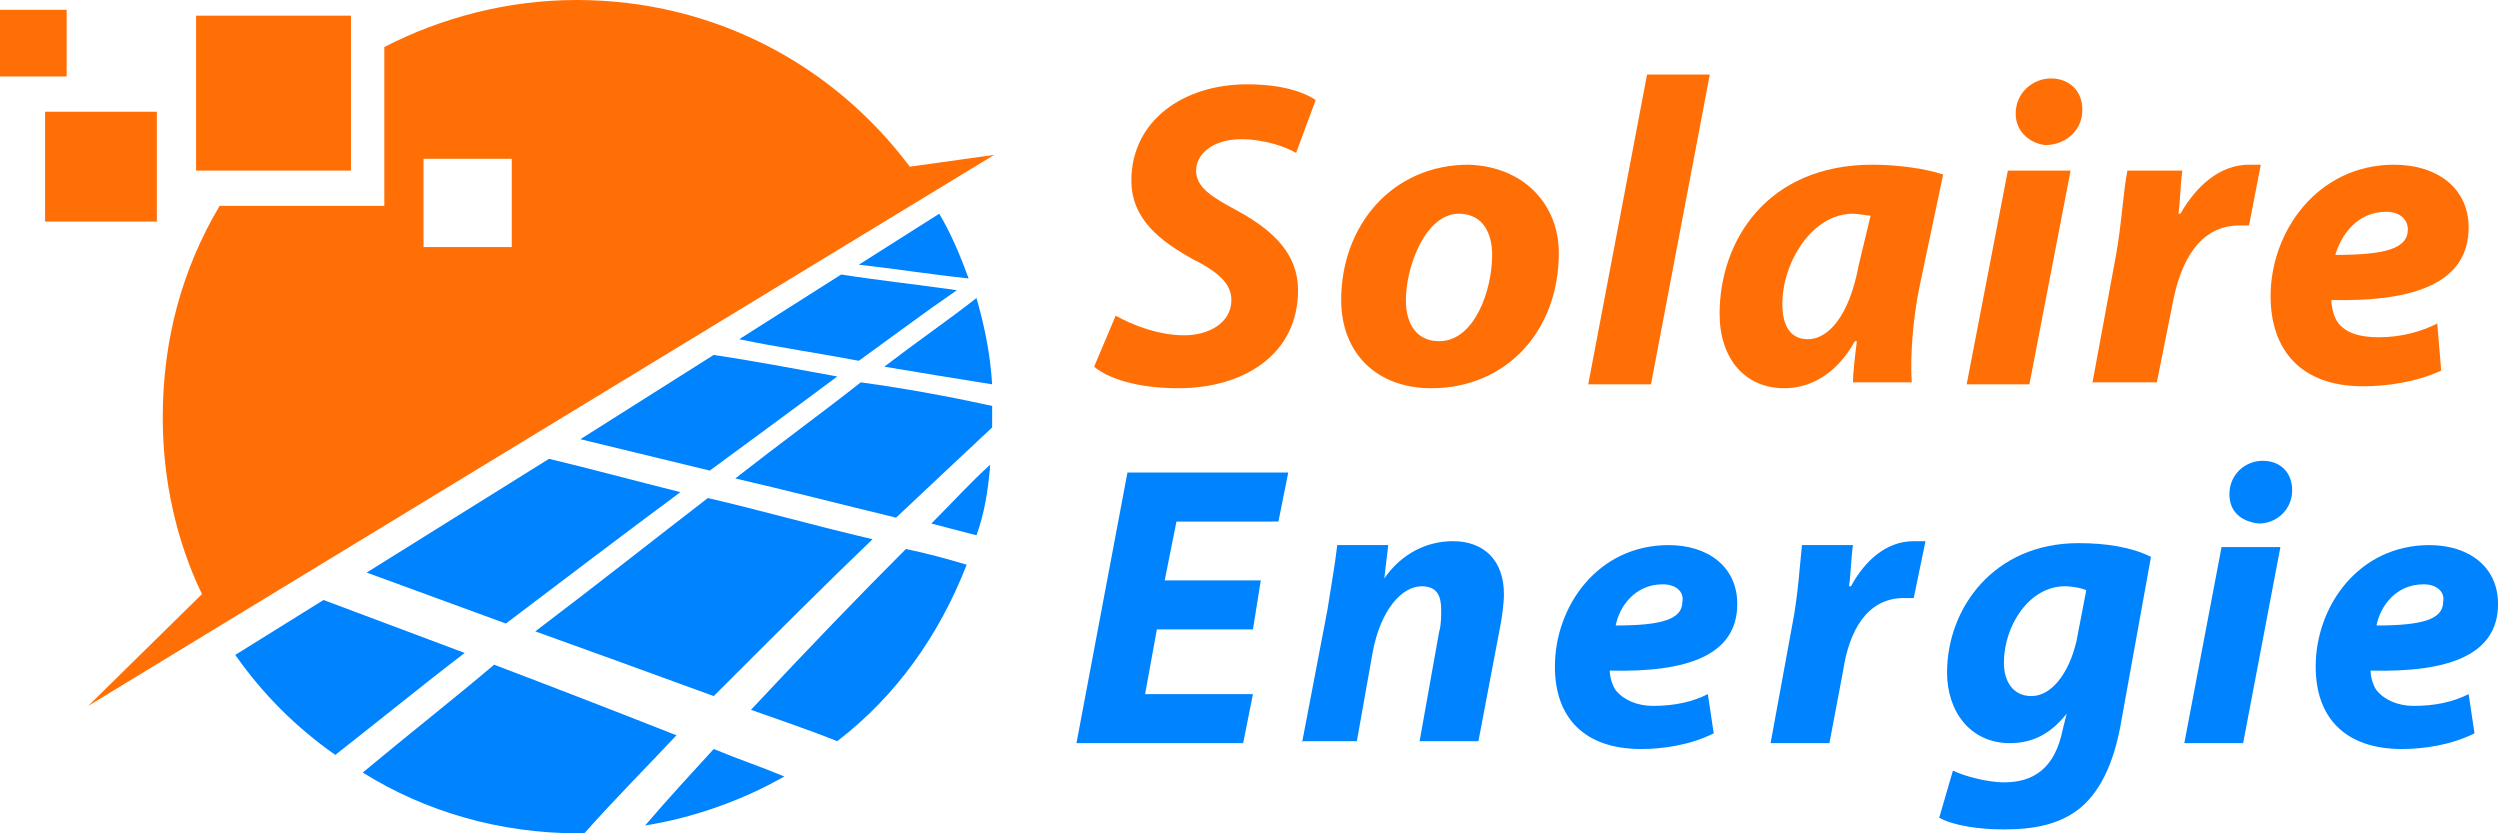 <?xml version="1.0" encoding="utf-8"?>
<!-- Generator: Adobe Illustrator 24.1.0, SVG Export Plug-In . SVG Version: 6.00 Build 0)  -->
<svg version="1.1" id="Layer_1" xmlns="http://www.w3.org/2000/svg" xmlns:xlink="http://www.w3.org/1999/xlink" x="0px" y="0px"
	 width="127.5px" height="42.5px" viewBox="0 0 127.5 42.5" style="enable-background:new 0 0 127.5 42.5;" xml:space="preserve">
<style type="text/css">
	.st0{fill:#FF6F06;}
	.st1{enable-background:new    ;}
	.st2{fill:#0083FF;}
	.st3{fill-rule:evenodd;clip-rule:evenodd;fill:#FF6F06;}
	.st4{fill-rule:evenodd;clip-rule:evenodd;fill:#0083FF;}
</style>
<g>
	<g>
		<path class="st0" d="M56.9,16.1c0.9,0.5,2.2,1,3.5,1c1.2,0,2.4-0.6,2.4-1.8c0-0.8-0.6-1.4-2-2.1c-1.6-0.9-3.1-2-3.1-4
			c0-3,2.6-4.9,5.9-4.9c1.8,0,2.9,0.4,3.5,0.8l-1,2.7c-0.5-0.3-1.6-0.7-2.8-0.7c-1.5,0-2.3,0.8-2.3,1.6c0,0.9,0.9,1.4,2.2,2.1
			c1.8,1,3,2.2,3,4c0,3.3-2.8,5-6.1,5c-2.1,0-3.6-0.5-4.3-1.1L56.9,16.1z"/>
		<path class="st0" d="M79.5,12.9c0,4-2.7,6.9-6.5,6.9c-2.8,0-4.6-1.8-4.6-4.5c0-3.8,2.6-6.9,6.5-6.9C77.8,8.5,79.5,10.5,79.5,12.9z
			 M71.7,15.3c0,1.3,0.6,2.1,1.7,2.1c1.8,0,2.7-2.6,2.7-4.4c0-1-0.4-2.1-1.7-2.1C72.7,10.9,71.7,13.6,71.7,15.3z"/>
		<path class="st0" d="M81,19.6l3-15.8h3.2l-3,15.8H81z"/>
		<path class="st0" d="M94.5,19.6c0-0.6,0.1-1.4,0.2-2.2h-0.1c-1,1.8-2.4,2.4-3.6,2.4c-2,0-3.3-1.5-3.3-3.8c0-3.7,2.4-7.6,7.8-7.6
			c1.3,0,2.7,0.2,3.6,0.5l-1.2,5.7c-0.3,1.4-0.5,3.5-0.4,4.9H94.5z M95.4,11c-0.2,0-0.6-0.1-0.9-0.1c-2.1,0-3.6,2.5-3.6,4.6
			c0,1.1,0.4,1.8,1.3,1.8c1,0,2.1-1.1,2.6-3.8L95.4,11z"/>
		<path class="st0" d="M100.3,19.6l2.1-10.9h3.2l-2.1,10.9H100.3z M102.8,5.8c0-1.1,0.9-1.8,1.8-1.8c0.9,0,1.6,0.6,1.6,1.6
			c0,1.1-0.9,1.8-1.9,1.8C103.5,7.3,102.8,6.7,102.8,5.8z"/>
		<path class="st0" d="M106.7,19.6l1.2-6.5c0.3-1.6,0.4-3.5,0.6-4.4h2.8c-0.1,0.7-0.1,1.5-0.2,2.2h0.1c0.8-1.4,2-2.5,3.5-2.5
			c0.2,0,0.4,0,0.6,0l-0.6,3.1c-0.2,0-0.3,0-0.5,0c-2,0-3,1.8-3.4,4l-0.8,4H106.7z"/>
		<path class="st0" d="M124.5,18.9c-1.3,0.6-2.8,0.8-4,0.8c-3.1,0-4.7-1.8-4.7-4.6c0-3.3,2.4-6.7,6.3-6.7c2.2,0,3.8,1.2,3.8,3.2
			c0,2.8-2.7,3.8-7,3.7c0,0.3,0.1,0.8,0.3,1.1c0.4,0.6,1.2,0.8,2.1,0.8c1.2,0,2.2-0.3,3-0.7L124.5,18.9z M121.7,10.8
			c-1.5,0-2.3,1.2-2.6,2.2c2.5,0,3.7-0.3,3.7-1.3C122.8,11.2,122.4,10.8,121.7,10.8z"/>
	</g>
	<g class="st1">
		<path class="st2" d="M63.9,32.1H59l-0.6,3.3h5.5l-0.5,2.5h-8.5l2.6-13.8h8.2l-0.5,2.5H60l-0.6,3h4.9L63.9,32.1z"/>
		<path class="st2" d="M66.4,37.9l1.3-6.8c0.2-1.3,0.4-2.4,0.5-3.3h2.6l-0.2,1.7h0c0.9-1.3,2.2-1.9,3.5-1.9c1.6,0,2.6,1,2.6,2.7
			c0,0.5-0.1,1.2-0.2,1.7l-1.1,5.8h-3l1-5.6c0.1-0.3,0.1-0.8,0.1-1.1c0-0.7-0.2-1.2-1-1.2c-1,0-2.1,1.2-2.5,3.4l-0.8,4.5H66.4z"/>
		<path class="st2" d="M87.4,37.4c-1.2,0.6-2.6,0.8-3.7,0.8c-2.9,0-4.4-1.6-4.4-4.2c0-3.1,2.2-6.2,5.8-6.2c2,0,3.5,1.1,3.5,3
			c0,2.6-2.5,3.5-6.5,3.4c0,0.3,0.1,0.7,0.3,1c0.4,0.5,1.1,0.8,1.9,0.8c1.1,0,2-0.2,2.8-0.6L87.4,37.4z M84.8,29.8
			c-1.4,0-2.2,1.1-2.4,2.1c2.3,0,3.4-0.3,3.4-1.2C85.9,30.2,85.5,29.8,84.8,29.8z"/>
		<path class="st2" d="M90.3,37.9l1.1-6c0.3-1.5,0.4-3.2,0.5-4.1h2.6c-0.1,0.7-0.1,1.4-0.2,2.1h0.1c0.7-1.3,1.8-2.3,3.2-2.3
			c0.2,0,0.4,0,0.6,0l-0.6,2.9c-0.1,0-0.3,0-0.5,0c-1.9,0-2.8,1.7-3.1,3.7l-0.7,3.7H90.3z"/>
		<path class="st2" d="M99.6,39.3c0.6,0.3,1.8,0.6,2.6,0.6c1.5,0,2.6-0.7,3-2.7l0.2-0.8h0c-0.8,1-1.7,1.5-2.9,1.5
			c-2,0-3.2-1.6-3.2-3.6c0-3.3,2.4-6.6,6.7-6.6c1.4,0,2.7,0.2,3.7,0.7l-1.5,8.3c-0.3,1.8-0.9,3.5-2.1,4.5c-1.1,0.9-2.5,1.1-3.9,1.1
			c-1.3,0-2.6-0.2-3.3-0.6L99.6,39.3z M106.4,30.1c-0.2-0.1-0.7-0.2-1.1-0.2c-1.8,0-3.1,2-3.1,3.9c0,1,0.5,1.7,1.4,1.7
			c1,0,1.9-1.1,2.3-2.8L106.4,30.1z"/>
		<path class="st2" d="M111.4,37.9l1.9-10h3l-1.9,10H111.4z M113.7,25.2c0-1,0.8-1.7,1.7-1.7c0.9,0,1.5,0.6,1.5,1.5
			c0,1-0.8,1.7-1.7,1.7C114.3,26.6,113.7,26.1,113.7,25.2z"/>
		<path class="st2" d="M126.2,37.4c-1.2,0.6-2.6,0.8-3.7,0.8c-2.9,0-4.4-1.6-4.4-4.2c0-3.1,2.2-6.2,5.8-6.2c2,0,3.5,1.1,3.5,3
			c0,2.6-2.5,3.5-6.5,3.4c0,0.3,0.1,0.7,0.3,1c0.4,0.5,1.1,0.8,1.9,0.8c1.1,0,2-0.2,2.8-0.6L126.2,37.4z M123.6,29.8
			c-1.4,0-2.2,1.1-2.4,2.1c2.3,0,3.4-0.3,3.4-1.2C124.7,30.2,124.3,29.8,123.6,29.8z"/>
	</g>
</g>
<g>
	<path class="st3" d="M46.4,8.5c-3.9-5.2-10-8.5-17-8.5c-3.5,0-6.9,0.9-9.8,2.4v8.1h-8.4c-1.9,3.2-2.9,6.8-2.9,10.8
		c0,3.2,0.7,6.3,2,9L4.5,36L50.7,7.9L46.4,8.5L46.4,8.5z M0,0.5h3.4v3.4H0V0.5L0,0.5z M10,0.8h7.9v7.9H10V0.8L10,0.8z M2.3,5.7H8
		v5.6H2.3V5.7L2.3,5.7z M21.6,8.1h4.5v4.5h-4.5V8.1z"/>
	<path class="st4" d="M23.7,33.3l-7.2-2.7L12,33.4c1.4,2,3.1,3.7,5.1,5.1C19.4,36.7,21.6,34.9,23.7,33.3L23.7,33.3z M47.5,26.7
		c0.8,0.2,1.5,0.4,2.3,0.6c0.4-1.1,0.6-2.3,0.7-3.6C49.5,24.6,48.6,25.6,47.5,26.7L47.5,26.7z M38.3,36.2c1.4,0.5,2.9,1,4.4,1.6
		c3-2.3,5.2-5.4,6.6-9c-1-0.3-2.1-0.6-3.1-0.8C43.8,30.4,41.2,33.1,38.3,36.2L38.3,36.2z M36.4,38.2c-1.1,1.2-2.3,2.5-3.5,3.9
		c2.5-0.4,5-1.3,7.1-2.5C38.8,39.1,37.6,38.7,36.4,38.2L36.4,38.2z M34.5,37.5c-1.5,1.6-3.1,3.2-4.7,5c-0.1,0-0.2,0-0.3,0
		c-4,0-7.8-1.1-11-3.1c2.4-2,4.7-3.8,6.7-5.5C28.1,35,31.2,36.2,34.5,37.5L34.5,37.5z M44.5,27.5c-2.4,2.3-5.1,5-8.1,8
		c-3.3-1.2-6.3-2.3-9.1-3.3c3.3-2.5,6.2-4.8,8.8-6.8C38.7,26,41.5,26.8,44.5,27.5L44.5,27.5z M50.6,20.7c0,0.2,0,0.4,0,0.6
		c0,0.2,0,0.3,0,0.5c-1.5,1.4-3.2,3-4.9,4.6c-2.9-0.7-5.6-1.4-8.2-2c2.3-1.8,4.5-3.4,6.4-4.9C46.1,19.8,48.3,20.2,50.6,20.7
		L50.6,20.7z M49.8,15.2c-1.4,1.1-3,2.2-4.7,3.5c1.8,0.3,3.6,0.6,5.5,0.9C50.5,18,50.2,16.6,49.8,15.2L49.8,15.2z M43.8,13.5
		c1.8,0.2,3.7,0.5,5.6,0.7c-0.4-1.1-0.9-2.3-1.5-3.3L43.8,13.5L43.8,13.5z M37.7,17.3l5.2-3.3c1.9,0.3,3.8,0.5,5.9,0.8
		c-1.6,1.1-3.2,2.3-5,3.6C41.7,18,39.6,17.7,37.7,17.3L37.7,17.3z M29.6,22.4l6.6,1.6c2.3-1.7,4.5-3.3,6.5-4.8
		c-2.2-0.4-4.3-0.8-6.3-1.1L29.6,22.4L29.6,22.4z M18.7,29.2l9.3-5.8c2.1,0.5,4.3,1.1,6.7,1.7c-2.7,2-5.6,4.2-8.9,6.7L18.7,29.2z"/>
</g>
</svg>
